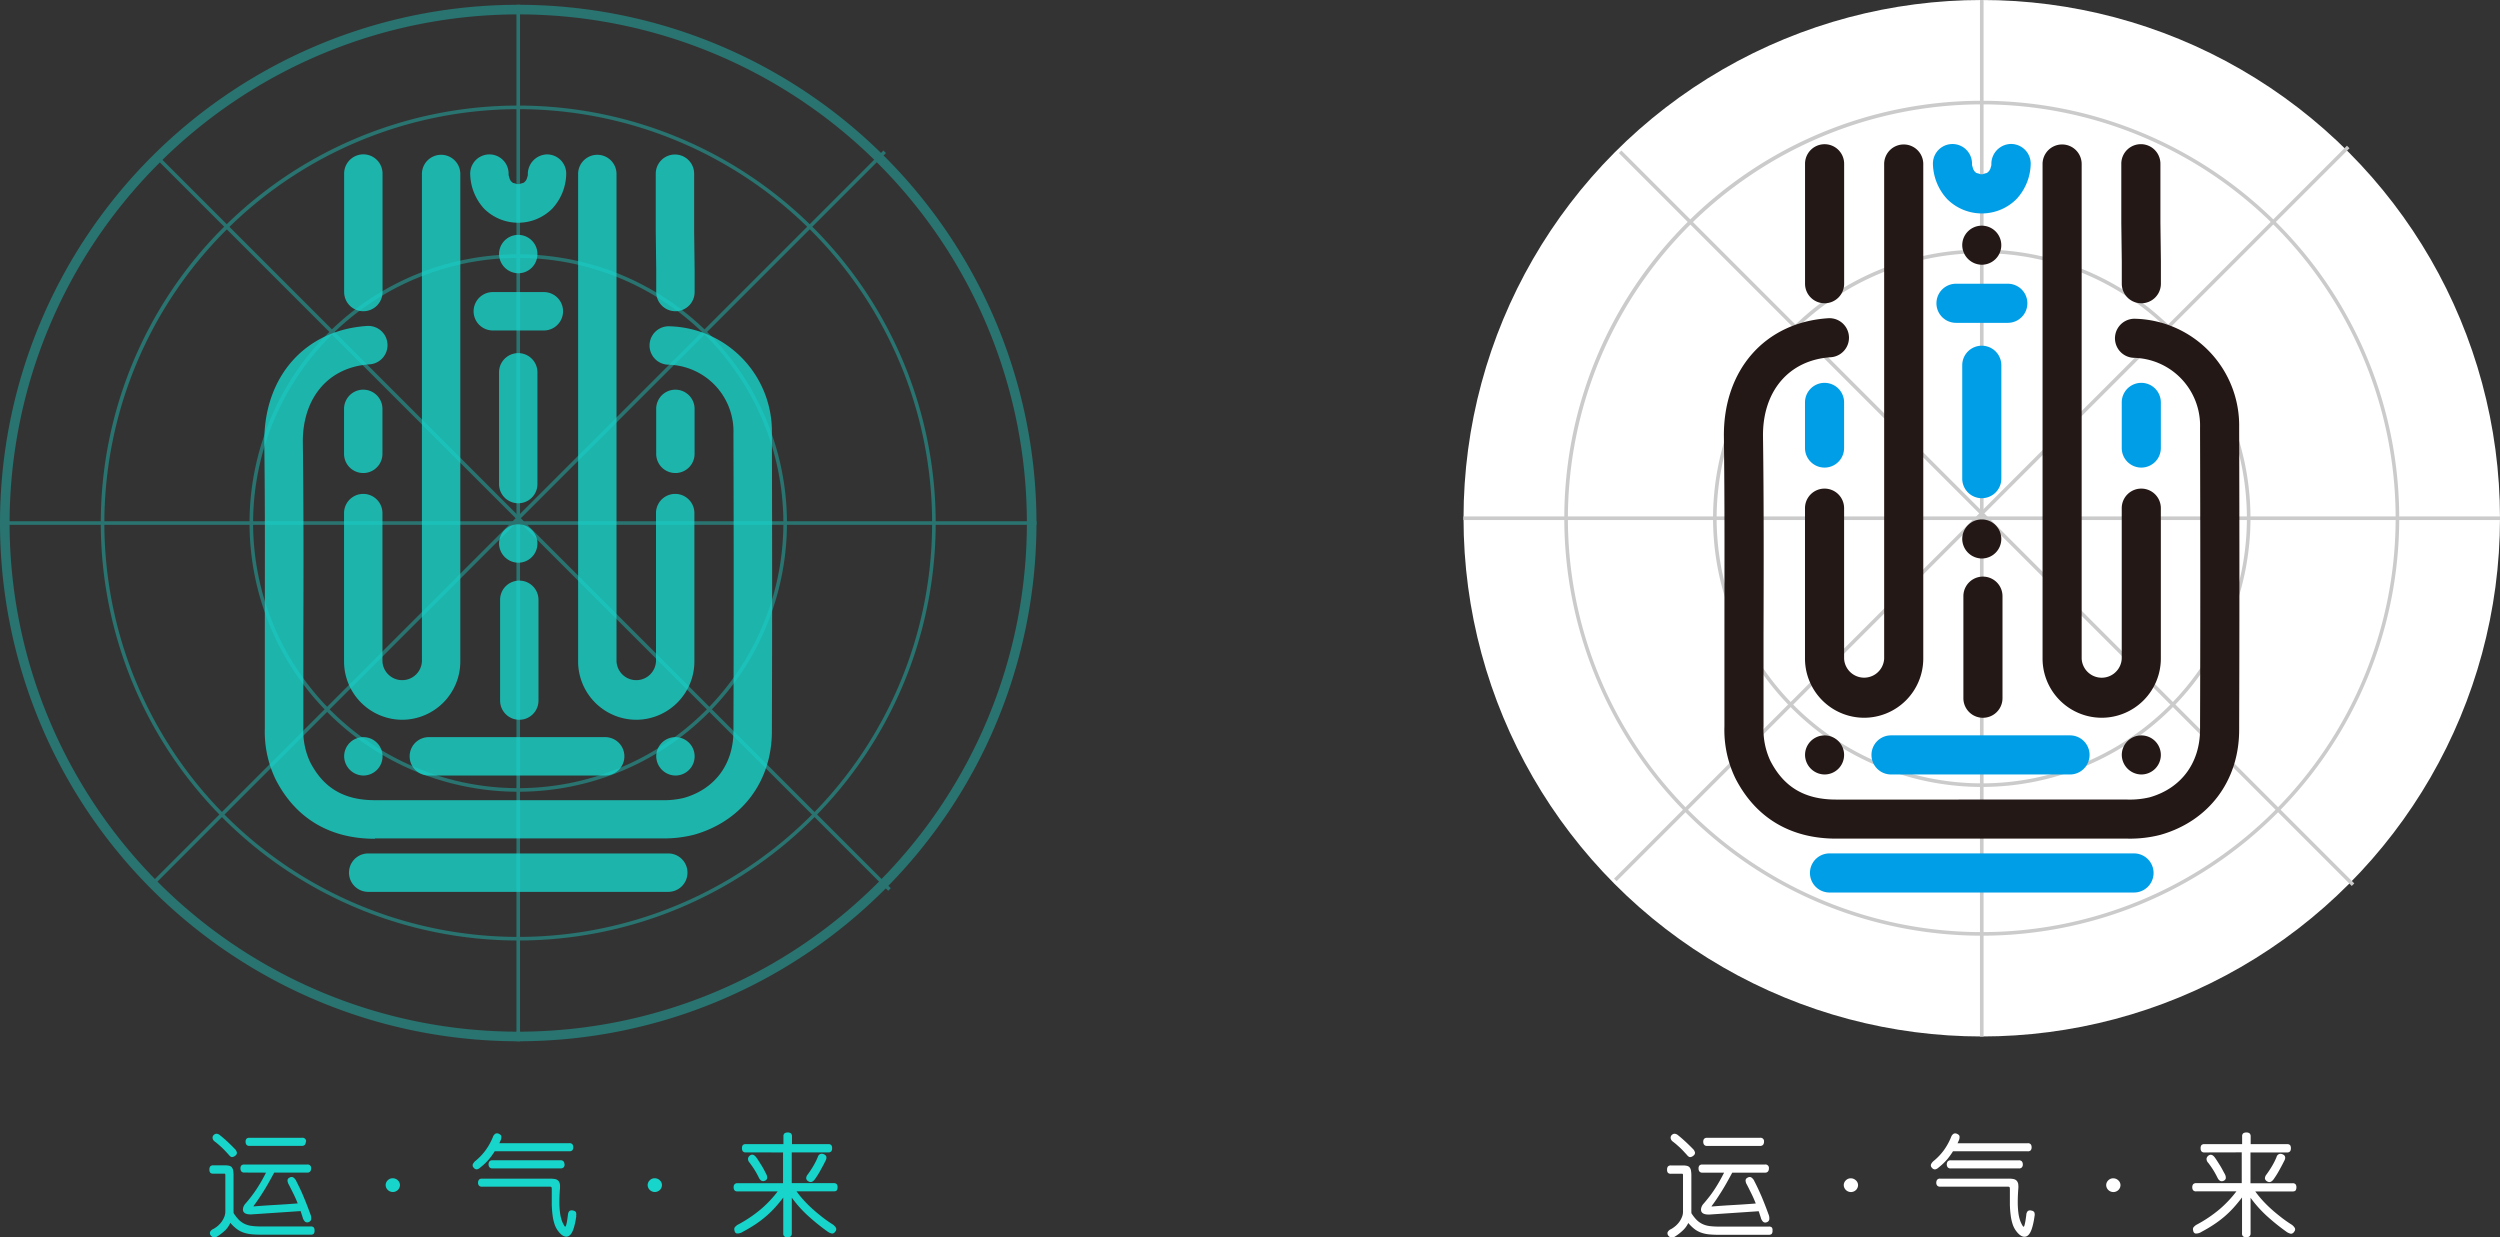 <svg xmlns="http://www.w3.org/2000/svg" viewBox="0 0 521 257.89"><rect x="0" y="0" width="521" height="257.89" fill="#333333" stroke="none"/><defs><style>.cls-1{fill:#18d5cb;}.cls-2{opacity:0.4;}.cls-3,.cls-7{fill:none;stroke-miterlimit:10;stroke-width:0.75px;}.cls-3{stroke:#18d5cb;}.cls-4{opacity:0.8;}.cls-5{fill:#fff;}.cls-6{fill:#cbcbcb;}.cls-7{stroke:#cbcbcb;}.cls-8{fill:#009ee7;}.cls-9{fill:#231815;}</style></defs><title>资源 6</title><g id="图层_2" data-name="图层 2"><g id="图层_1-2" data-name="图层 1"><path class="cls-1" d="M65.55,256.44a1,1,0,0,1-.17.68.92.92,0,0,1-.67.18H54.3a18.13,18.13,0,0,1-2.07-.1,6.8,6.8,0,0,1-1.61-.38,5.06,5.06,0,0,1-1.34-.75A8.59,8.59,0,0,1,48,254.84,5.2,5.2,0,0,1,47,256.33a10.64,10.64,0,0,1-1.66,1.31,1.17,1.17,0,0,1-.78.2.85.85,0,0,1-.63-.36.78.78,0,0,1-.16-.72,1.38,1.38,0,0,1,.7-.65,5.54,5.54,0,0,0,1-.7,5.08,5.08,0,0,0,.78-.89,4.71,4.71,0,0,0,.52-1,2.82,2.82,0,0,0,.19-1v-7.66q0-.27-.18-.27h-2.3a.85.85,0,0,1-.67-.2,1,1,0,0,1-.17-.64,1.08,1.08,0,0,1,.17-.67.83.83,0,0,1,.67-.22h2.45a3.46,3.46,0,0,1,.86.09,1,1,0,0,1,.53.33,1.47,1.47,0,0,1,.27.65,5.81,5.81,0,0,1,.08,1.07v7.39a3.18,3.18,0,0,1,0,.39,8.13,8.13,0,0,0,1.09,1.41,4.42,4.42,0,0,0,1.2.86,5,5,0,0,0,1.48.43,14.1,14.1,0,0,0,1.91.11H64.71a.85.85,0,0,1,.67.2A1,1,0,0,1,65.55,256.44ZM49,240.86a1,1,0,0,1-.66.27q-.3,0-.73-.55l-.68-.73q-.36-.39-.74-.74t-.75-.67q-.38-.32-.69-.55a1.07,1.07,0,0,1-.43-.62.77.77,0,0,1,.2-.72.93.93,0,0,1,.56-.28,1.25,1.25,0,0,1,.81.35q.66.52,1.47,1.27t1.53,1.5a1.58,1.58,0,0,1,.48.8.74.74,0,0,1-.34.66Zm1.93,3.5a.75.75,0,0,1-.64-.24,1,1,0,0,1-.18-.62.9.9,0,0,1,.18-.61.82.82,0,0,1,.64-.2H64a.72.72,0,0,1,.84.82,1,1,0,0,1-.19.62.79.79,0,0,1-.65.24H57.14q-.66,1.23-1.22,2.22t-1.08,1.81q-.52.82-1,1.53t-1,1.4s0,.06,0,.08a.21.21,0,0,0,.1,0q2.23-.18,4.54-.31t4.56-.31q-.39-1-.85-1.93t-1-2a1.65,1.65,0,0,1-.27-.92.62.62,0,0,1,.36-.49.85.85,0,0,1,.75-.13,1.73,1.73,0,0,1,.73.85q.45.89.82,1.67t.7,1.59q.34.81.68,1.68t.73,1.94a2.05,2.05,0,0,1,.15,1.11.81.81,0,0,1-.6.55.69.69,0,0,1-.66-.11,1.77,1.77,0,0,1-.5-.89q-.11-.32-.22-.66c-.07-.23-.14-.45-.22-.66l-9.8.66q-2.21.21-2.21-1a1.71,1.71,0,0,1,.13-.6,2.09,2.09,0,0,1,.44-.67q.61-.7,1.17-1.43t1.07-1.5q.51-.77,1-1.62t1-1.85Zm12.8-6.43a1,1,0,0,1-.19.63.79.79,0,0,1-.65.24H52a.75.75,0,0,1-.64-.24,1,1,0,0,1-.18-.63.9.9,0,0,1,.18-.61.82.82,0,0,1,.64-.2H62.94a.72.72,0,0,1,.84.82Z"/><path class="cls-1" d="M81.83,245.55a1.52,1.52,0,0,1,1.07.42,1.35,1.35,0,0,1,.45,1,1.44,1.44,0,0,1-.42,1,1.5,1.5,0,0,1-2.13,0,1.45,1.45,0,0,1-.43-1,1.38,1.38,0,0,1,.44-1A1.41,1.41,0,0,1,81.83,245.55Z"/><path class="cls-1" d="M100.1,243.3a1.38,1.38,0,0,1-.76.4.83.83,0,0,1-.62-.35.68.68,0,0,1-.19-.71,2.09,2.09,0,0,1,.63-.77,12,12,0,0,0,2.09-2.23,13.17,13.17,0,0,0,1.48-2.71,1.28,1.28,0,0,1,.52-.67.8.8,0,0,1,.66,0q.48.2.56.5a1.69,1.69,0,0,1-.19,1l-.1.24a2.42,2.42,0,0,1-.12.24h14.59a.75.75,0,0,1,.65.24,1,1,0,0,1,.17.6,1,1,0,0,1-.17.61.77.77,0,0,1-.65.23H103.1a14.69,14.69,0,0,1-1.33,1.82A12.49,12.49,0,0,1,100.1,243.3Zm20,10.12q-.14,1-.3,1.65a9.8,9.8,0,0,1-.36,1.24q-.55,1.43-1.45,1.41t-1.86-1.43a5.1,5.1,0,0,1-.56-1.17,9.57,9.57,0,0,1-.39-1.7,21.43,21.43,0,0,1-.19-2.36q0-1.35,0-3.15,0-.43-.08-.52a.53.53,0,0,0-.35-.09H100.44a.75.75,0,0,1-.64-.24.89.89,0,0,1-.18-.56,1.07,1.07,0,0,1,.17-.61.73.73,0,0,1,.65-.25h14.28a4.46,4.46,0,0,1,1,.09,1.2,1.2,0,0,1,.64.35,1.38,1.38,0,0,1,.32.7,4.76,4.76,0,0,1,0,1.13q-.11,1.59-.1,2.76a17.59,17.59,0,0,0,.13,2.06,7.79,7.79,0,0,0,.34,1.55,5.87,5.87,0,0,0,.57,1.2q.23.34.36-.14a8.2,8.2,0,0,0,.2-.92c.06-.36.12-.78.18-1.26a1.24,1.24,0,0,1,.31-.78.84.84,0,0,1,.76-.1.83.83,0,0,1,.59.33A1.38,1.38,0,0,1,120.06,253.41Zm-2.43-10.77a.92.92,0,0,1-.19.61.81.81,0,0,1-.65.23H102.65a.81.81,0,0,1-.65-.23,1.07,1.07,0,0,1,0-1.23.81.81,0,0,1,.65-.23h14.14a.81.81,0,0,1,.65.23A.92.92,0,0,1,117.63,242.64Z"/><path class="cls-1" d="M136.43,245.55a1.52,1.52,0,0,1,1.07.42,1.35,1.35,0,0,1,.45,1,1.44,1.44,0,0,1-.42,1,1.5,1.5,0,0,1-2.13,0,1.45,1.45,0,0,1-.43-1,1.38,1.38,0,0,1,.44-1A1.41,1.41,0,0,1,136.43,245.55Z"/><path class="cls-1" d="M155.45,240.16a.77.77,0,0,1-.65-.23,1,1,0,0,1-.17-.61,1.07,1.07,0,0,1,.17-.68.82.82,0,0,1,.65-.2h7.82v-1.59a.8.8,0,0,1,.23-.67,1.13,1.13,0,0,1,.68-.17,1,1,0,0,1,.65.19.83.83,0,0,1,.22.65v1.59h7.52a.85.85,0,0,1,.67.2,1.07,1.07,0,0,1,.17.68,1,1,0,0,1-.17.61.8.8,0,0,1-.67.23H165v6.41h8.75a.76.76,0,0,1,.63.22,1,1,0,0,1,.17.65,1.13,1.13,0,0,1-.15.6q-.15.24-.65.24H166a20.88,20.88,0,0,0,1.5,1.85q.8.88,1.69,1.69t1.93,1.63q1,.81,2.26,1.62a2.26,2.26,0,0,1,.85.84.71.71,0,0,1-.17.75.75.75,0,0,1-.69.41,2.58,2.58,0,0,1-1-.48,44,44,0,0,1-4.09-3.32,25.34,25.34,0,0,1-3.27-3.68V257a.83.83,0,0,1-.22.65,1,1,0,0,1-.65.19,1.13,1.13,0,0,1-.68-.17.8.8,0,0,1-.23-.67v-7.43q-.86,1.14-1.75,2.11a20.9,20.9,0,0,1-1.91,1.85,22.65,22.65,0,0,1-2.2,1.66q-1.18.78-2.59,1.53a2.06,2.06,0,0,1-1.22.34.62.62,0,0,1-.47-.55.87.87,0,0,1,0-.68,2.19,2.19,0,0,1,.82-.68,27.53,27.53,0,0,0,4.61-3.11,23.84,23.84,0,0,0,3.55-3.75h-8.34a.78.78,0,0,1-.67-.24,1,1,0,0,1-.17-.6.94.94,0,0,1,.19-.65.83.83,0,0,1,.65-.22h9.46v-6.41Zm4.23,4.52a1.47,1.47,0,0,1,.19.9.77.77,0,0,1-.47.49q-.77.32-1.25-.64-.2-.41-.44-.85t-.5-.85q-.26-.41-.51-.76l-.45-.63a1.21,1.21,0,0,1-.37-.89,1,1,0,0,1,.4-.64q.68-.5,1.34.41.2.27.49.72l.58.92q.3.48.57,1T159.68,244.68Zm12.39-2.84q-.41.84-1,1.9a18.45,18.45,0,0,1-1.24,2q-.66.91-1.39.43a.84.84,0,0,1-.43-.57,1.3,1.3,0,0,1,.32-.84,21.51,21.51,0,0,0,1.25-1.91,14.39,14.39,0,0,0,.86-1.75.85.85,0,0,1,1.16-.59Q172.55,240.84,172.07,241.84Z"/><g class="cls-2"><path class="cls-1" d="M108,3A106,106,0,1,1,2,109,106.12,106.12,0,0,1,108,3m0-2A108,108,0,1,0,216,109,108,108,0,0,0,108,1Z"/><path class="cls-1" d="M108,22.75A86.25,86.25,0,1,1,21.75,109,86.35,86.35,0,0,1,108,22.75m0-.75a87,87,0,1,0,87,87,87,87,0,0,0-87-87Z"/><path class="cls-1" d="M108,53.75A55.25,55.25,0,1,1,52.75,109,55.31,55.31,0,0,1,108,53.75m0-.75a56,56,0,1,0,56,56,56,56,0,0,0-56-56Z"/><line class="cls-3" y1="109" x2="216" y2="109"/><line class="cls-3" x1="108" y1="217" x2="108" y2="1"/><line class="cls-3" x1="32.63" y1="32.63" x2="185.37" y2="185.37"/><line class="cls-3" x1="31.63" y1="184.37" x2="184.37" y2="31.63"/></g><g class="cls-4"><path class="cls-1" d="M76.73,185.86h62.54a4,4,0,1,0,0-8H76.73a4,4,0,1,0,0,8Z"/><path class="cls-1" d="M110,36.18q0,.28,0,.57.14-.91,0-.25c0,.08-.29,1-.29,1q.37-.84.1-.26-.11.22-.25.43-.36.53.2-.22-.15.19-.32.36l-.35.33q.76-.56.24-.19l-.41.25q-.57.29.3-.1a4,4,0,0,0-1,.28q-.65.12.3,0l-.53,0-.53,0q1,.15.3,0a4,4,0,0,0-1-.28q.87.38.3.1l-.41-.25q-.52-.37.24.19l-.35-.33q-.17-.17-.32-.36.56.74.2.22-.13-.21-.24-.43-.28-.58.1.26s-.27-.94-.29-1q-.12-.66,0,.25,0-.28,0-.57a4,4,0,0,0-8,0,11,11,0,0,0,2.91,7.32,10.06,10.06,0,0,0,14.17,0A10.93,10.93,0,0,0,118,36.18a4,4,0,0,0-4-4,4.1,4.1,0,0,0-4,4Z"/><path class="cls-1" d="M140.76,64.86a4,4,0,0,1-4-4V56.35l-.1-8V36.2a4,4,0,0,1,8,0V48.27l.1,8v4.56A4,4,0,0,1,140.76,64.86Z"/><path class="cls-1" d="M78.11,174.8c-9.39,0-16.54-4.28-20.67-12.38a22.86,22.86,0,0,1-2.25-10.7c0-6.29,0-12.68,0-18.86,0-13.28.07-27-.11-40.49-.19-13.77,8.42-23.59,21.41-24.44a4,4,0,1,1,.52,8c-8.57.56-14,7-13.9,16.32.18,13.55.15,27.31.11,40.62,0,6.17,0,12.55,0,18.83a15.26,15.26,0,0,0,1.38,7.06c2.79,5.46,7.08,8,13.52,8h26.95c10.78,0,21.93,0,32.89,0a17.68,17.68,0,0,0,4.58-.48c6.43-1.84,10.29-7,10.31-13.85.07-19.76.07-40,0-62A13.91,13.91,0,0,0,139.18,76a4,4,0,1,1,.38-8,21.93,21.93,0,0,1,21.3,22.38c.07,22,.07,42.27,0,62,0,10.45-6.22,18.71-16.13,21.55a25,25,0,0,1-6.77.79c-11,0-22.13,0-32.91,0H78.11Z"/><path class="cls-1" d="M75.72,64.86a4,4,0,0,1-4-4V36.17a4,4,0,1,1,8,0V60.84A4,4,0,0,1,75.72,64.86Z"/><path class="cls-1" d="M102.7,68.87h10.64a4,4,0,1,0,0-8H102.7a4,4,0,0,0,0,8Z"/><path class="cls-1" d="M108,56.95a4,4,0,1,0-4-4,4.06,4.06,0,0,0,4,4Z"/><path class="cls-1" d="M104,77.59v23.29a4,4,0,0,0,8,0V77.59a4,4,0,1,0-8,0Z"/><path class="cls-1" d="M75.72,161.62a4,4,0,1,0-4-4,4.06,4.06,0,0,0,4,4Z"/><path class="cls-1" d="M140.76,161.62a4,4,0,1,0-4-4,4.06,4.06,0,0,0,4,4Z"/><path class="cls-1" d="M89.37,161.62h36.75a4,4,0,1,0,0-8H89.37a4,4,0,0,0,0,8Z"/><path class="cls-1" d="M108,117.27a4,4,0,1,0-4-4,4.06,4.06,0,0,0,4,4Z"/><path class="cls-1" d="M104.22,125v21a4,4,0,1,0,8,0V125a4,4,0,1,0-8,0Z"/><path class="cls-1" d="M71.7,85.21v9.37a4,4,0,1,0,8,0V85.21a4,4,0,0,0-8,0Z"/><path class="cls-1" d="M136.75,85.21v9.37a4,4,0,0,0,8,0V85.21a4,4,0,0,0-8,0Z"/><path class="cls-1" d="M83.85,150A12.16,12.16,0,0,1,71.7,137.83v-30.9a4,4,0,1,1,8,0v30.9a4.12,4.12,0,0,0,8.23,0V36.26a4,4,0,0,1,8,0V137.83A12.16,12.16,0,0,1,83.85,150Z"/><path class="cls-1" d="M132.63,150a12.16,12.16,0,0,1-12.15-12.15V36.26a4,4,0,0,1,8,0V137.83a4.12,4.12,0,0,0,8.23,0v-30.9a4,4,0,1,1,8,0v30.9A12.16,12.16,0,0,1,132.63,150Z"/></g><circle class="cls-5" cx="413" cy="108" r="108"/><path class="cls-6" d="M413,21.75A86.25,86.25,0,1,1,326.75,108,86.35,86.35,0,0,1,413,21.75m0-.75a87,87,0,1,0,87,87,87,87,0,0,0-87-87Z"/><path class="cls-6" d="M413,52.75A55.25,55.25,0,1,1,357.75,108,55.31,55.31,0,0,1,413,52.75m0-.75a56,56,0,1,0,56,56,56,56,0,0,0-56-56Z"/><line class="cls-7" x1="305" y1="108" x2="521" y2="108"/><line class="cls-7" x1="413" y1="216" x2="413"/><line class="cls-7" x1="337.63" y1="31.63" x2="490.37" y2="184.37"/><line class="cls-7" x1="336.63" y1="183.37" x2="489.37" y2="30.63"/><path class="cls-5" d="M369.39,256.47a1,1,0,0,1-.17.68.92.92,0,0,1-.67.18H358.12a18.16,18.16,0,0,1-2.07-.1,6.81,6.81,0,0,1-1.62-.38,5.07,5.07,0,0,1-1.34-.75,8.61,8.61,0,0,1-1.25-1.23,5.21,5.21,0,0,1-1.07,1.49,10.66,10.66,0,0,1-1.66,1.31,1.17,1.17,0,0,1-.79.21.85.85,0,0,1-.63-.36.78.78,0,0,1-.16-.72,1.38,1.38,0,0,1,.71-.65,5.55,5.55,0,0,0,1-.71,5.08,5.08,0,0,0,.79-.89,4.72,4.72,0,0,0,.52-1,2.82,2.82,0,0,0,.19-1v-7.67q0-.27-.18-.27h-2.3a.86.86,0,0,1-.67-.2,1,1,0,0,1-.17-.64,1.08,1.08,0,0,1,.17-.67.83.83,0,0,1,.67-.22h2.46a3.46,3.46,0,0,1,.87.09,1,1,0,0,1,.54.33,1.47,1.47,0,0,1,.27.65,5.82,5.82,0,0,1,.08,1.07v7.4a3.19,3.19,0,0,1,0,.39,8.14,8.14,0,0,0,1.09,1.41,4.43,4.43,0,0,0,1.21.86,5,5,0,0,0,1.48.43,14.12,14.12,0,0,0,1.91.11h10.43a.86.86,0,0,1,.67.2A1,1,0,0,1,369.39,256.47Zm-16.53-15.6a1,1,0,0,1-.66.27q-.3,0-.73-.55l-.68-.73q-.36-.39-.74-.74t-.75-.67q-.38-.32-.69-.55a1.08,1.08,0,0,1-.43-.63.78.78,0,0,1,.2-.72.93.93,0,0,1,.56-.28,1.25,1.25,0,0,1,.81.35q.66.52,1.47,1.27t1.54,1.5a1.58,1.58,0,0,1,.48.8.74.74,0,0,1-.34.66Zm1.94,3.51a.75.75,0,0,1-.64-.24,1,1,0,0,1-.18-.63.9.9,0,0,1,.18-.62.82.82,0,0,1,.64-.2h13a.72.72,0,0,1,.84.82,1,1,0,0,1-.19.63.79.79,0,0,1-.65.24H361q-.66,1.23-1.22,2.22t-1.08,1.81q-.52.82-1,1.54t-1,1.4s0,.06,0,.08a.21.21,0,0,0,.1,0q2.23-.18,4.54-.31t4.56-.31q-.39-1-.85-1.94t-1-2a1.66,1.66,0,0,1-.27-.92.62.62,0,0,1,.36-.49.85.85,0,0,1,.75-.13,1.73,1.73,0,0,1,.73.85q.46.89.82,1.67t.71,1.59q.34.81.68,1.68t.73,1.95a2.06,2.06,0,0,1,.15,1.12.81.81,0,0,1-.6.55.69.69,0,0,1-.66-.11,1.77,1.77,0,0,1-.5-.89q-.11-.32-.22-.66c-.07-.23-.14-.45-.22-.66l-9.81.66q-2.21.21-2.21-1a1.71,1.71,0,0,1,.13-.6,2.1,2.1,0,0,1,.44-.67q.61-.71,1.17-1.43t1.07-1.5q.51-.77,1-1.63t1-1.86Zm12.82-6.44a1,1,0,0,1-.19.63.79.79,0,0,1-.65.24h-11a.75.75,0,0,1-.64-.24,1,1,0,0,1-.18-.63.9.9,0,0,1,.18-.61.82.82,0,0,1,.64-.21h11a.72.72,0,0,1,.84.82Z"/><path class="cls-5" d="M385.69,245.56a1.53,1.53,0,0,1,1.07.42,1.36,1.36,0,0,1,.46,1,1.45,1.45,0,0,1-.42,1,1.5,1.5,0,0,1-2.13,0,1.45,1.45,0,0,1-.43-1,1.38,1.38,0,0,1,.44-1A1.41,1.41,0,0,1,385.69,245.56Z"/><path class="cls-5" d="M404,243.31a1.39,1.39,0,0,1-.76.4.83.83,0,0,1-.63-.35.68.68,0,0,1-.19-.71,2.09,2.09,0,0,1,.63-.77,12,12,0,0,0,2.09-2.23,13.19,13.19,0,0,0,1.48-2.71,1.29,1.29,0,0,1,.52-.67.8.8,0,0,1,.66,0q.48.2.56.5a1.7,1.7,0,0,1-.19,1l-.1.24a2.42,2.42,0,0,1-.12.24h14.62a.75.75,0,0,1,.65.24,1,1,0,0,1,.17.6,1,1,0,0,1-.17.61.77.77,0,0,1-.65.23H407a14.71,14.71,0,0,1-1.33,1.82A12.51,12.51,0,0,1,404,243.31Zm20,10.13q-.14,1-.3,1.65a9.81,9.81,0,0,1-.36,1.24q-.55,1.43-1.46,1.41T420,256.31a5.11,5.11,0,0,1-.56-1.17,9.58,9.58,0,0,1-.39-1.71,21.47,21.47,0,0,1-.19-2.37q0-1.35,0-3.15,0-.43-.08-.52a.53.53,0,0,0-.35-.09H404.34a.75.75,0,0,1-.64-.24.89.89,0,0,1-.18-.56,1.07,1.07,0,0,1,.17-.62.73.73,0,0,1,.65-.25h14.3a4.46,4.46,0,0,1,1,.09,1.2,1.2,0,0,1,.64.35,1.38,1.38,0,0,1,.32.71,4.77,4.77,0,0,1,0,1.13q-.11,1.59-.1,2.77a17.62,17.62,0,0,0,.13,2.06,7.8,7.8,0,0,0,.34,1.55,5.87,5.87,0,0,0,.57,1.21q.23.34.36-.14a8.21,8.21,0,0,0,.2-.92c.06-.36.12-.78.18-1.26a1.25,1.25,0,0,1,.31-.79.84.84,0,0,1,.76-.1.83.83,0,0,1,.59.33A1.38,1.38,0,0,1,424,253.44Zm-2.44-10.79a.92.92,0,0,1-.19.62.81.81,0,0,1-.65.23H406.55a.81.81,0,0,1-.65-.23,1.07,1.07,0,0,1,0-1.23.81.81,0,0,1,.65-.23h14.16a.81.81,0,0,1,.65.23A.92.92,0,0,1,421.55,242.65Z"/><path class="cls-5" d="M440.38,245.56a1.53,1.53,0,0,1,1.07.42,1.36,1.36,0,0,1,.46,1,1.45,1.45,0,0,1-.42,1,1.5,1.5,0,0,1-2.13,0,1.45,1.45,0,0,1-.43-1,1.38,1.38,0,0,1,.44-1A1.41,1.41,0,0,1,440.38,245.56Z"/><path class="cls-5" d="M459.43,240.17a.77.77,0,0,1-.65-.23,1,1,0,0,1-.17-.62,1.07,1.07,0,0,1,.17-.68.82.82,0,0,1,.65-.2h7.83v-1.59a.8.8,0,0,1,.23-.67,1.13,1.13,0,0,1,.68-.17,1,1,0,0,1,.65.19.84.84,0,0,1,.22.65v1.59h7.54a.86.86,0,0,1,.67.2,1.07,1.07,0,0,1,.17.68,1,1,0,0,1-.17.62.8.8,0,0,1-.67.23H469v6.42h8.77a.76.76,0,0,1,.63.22,1,1,0,0,1,.17.65,1.13,1.13,0,0,1-.15.6q-.15.24-.65.24H470a20.92,20.92,0,0,0,1.5,1.85q.8.88,1.7,1.7t1.94,1.63q1,.81,2.27,1.63a2.27,2.27,0,0,1,.85.84.71.71,0,0,1-.17.75.75.75,0,0,1-.69.41,2.58,2.58,0,0,1-1-.48,44.06,44.06,0,0,1-4.1-3.32,25.38,25.38,0,0,1-3.28-3.69V257a.84.84,0,0,1-.22.65,1,1,0,0,1-.65.19,1.13,1.13,0,0,1-.68-.17.8.8,0,0,1-.23-.67v-7.45q-.87,1.14-1.75,2.12a20.93,20.93,0,0,1-1.91,1.86,22.69,22.69,0,0,1-2.21,1.66q-1.18.79-2.6,1.54a2.06,2.06,0,0,1-1.22.34.62.62,0,0,1-.47-.55.87.87,0,0,1,0-.68,2.19,2.19,0,0,1,.82-.68,27.57,27.57,0,0,0,4.62-3.12,23.88,23.88,0,0,0,3.55-3.76h-8.36a.78.78,0,0,1-.67-.24,1,1,0,0,1-.17-.6,1,1,0,0,1,.19-.65.83.83,0,0,1,.65-.22h9.47v-6.42Zm4.23,4.53a1.47,1.47,0,0,1,.19.9.77.77,0,0,1-.47.49q-.77.32-1.25-.64-.2-.41-.44-.85t-.5-.85q-.26-.41-.51-.76l-.46-.63a1.21,1.21,0,0,1-.38-.89,1,1,0,0,1,.4-.64q.68-.5,1.34.41.2.27.49.72l.58.92q.3.48.57,1T463.67,244.7Zm12.41-2.85q-.41.84-1,1.9a18.48,18.48,0,0,1-1.24,2q-.66.91-1.39.43a.85.85,0,0,1-.43-.57,1.3,1.3,0,0,1,.32-.84,21.54,21.54,0,0,0,1.25-1.91,14.41,14.41,0,0,0,.86-1.75.85.85,0,0,1,1.16-.59Q476.55,240.85,476.08,241.85Z"/><path class="cls-8" d="M381.27,186h63.46a4.07,4.07,0,0,0,0-8.15H381.27a4.07,4.07,0,0,0,0,8.15Z"/><path class="cls-8" d="M415,34.1q0,.29,0,.57.14-.93,0-.26c0,.08-.29,1-.29,1q.38-.86.1-.27-.12.22-.25.44-.36.54.2-.22-.16.19-.33.37l-.35.34q.77-.56.24-.19l-.42.25q-.58.29.3-.1a4.07,4.07,0,0,0-1,.29q-.66.12.31,0l-.54,0-.54,0q1,.15.31,0a4.05,4.05,0,0,0-1-.29q.88.39.3.1l-.42-.25q-.52-.37.25.19l-.35-.34q-.17-.18-.32-.37.57.75.21.22-.13-.21-.25-.44-.28-.59.1.27s-.27-.95-.29-1q-.12-.67,0,.26,0-.29,0-.58a4.07,4.07,0,1,0-8.15,0,11.14,11.14,0,0,0,3,7.43,10.21,10.21,0,0,0,14.38,0,11.09,11.09,0,0,0,3-7.42A4.11,4.11,0,0,0,419.1,30,4.16,4.16,0,0,0,415,34.1Z"/><path class="cls-9" d="M446.25,63.2a4.07,4.07,0,0,1-4.07-4.07V54.57l-.1-8.13V34.12a4.07,4.07,0,0,1,8.15,0V46.37l.1,8.13v4.63A4.07,4.07,0,0,1,446.25,63.2Z"/><path class="cls-9" d="M382.66,174.77c-9.53,0-16.78-4.34-21-12.56a23.19,23.19,0,0,1-2.29-10.86c0-6.38,0-12.86,0-19.14,0-13.47.07-27.41-.11-41.09-.19-14,8.54-23.94,21.73-24.8a4.07,4.07,0,1,1,.53,8.13c-8.7.57-14.24,7.07-14.11,16.56.19,13.75.15,27.72.11,41.22,0,6.26,0,12.74,0,19.11a15.48,15.48,0,0,0,1.4,7.17c2.83,5.54,7.19,8.12,13.72,8.12H410c10.94,0,22.25,0,33.38,0a17.94,17.94,0,0,0,4.64-.48c6.53-1.87,10.44-7.13,10.47-14.06.07-20.06.07-40.64,0-62.92a14.12,14.12,0,0,0-13.85-14.6,4.07,4.07,0,1,1,.39-8.14A22.26,22.26,0,0,1,466.64,89.1c.07,22.3.07,42.9,0,63,0,10.61-6.31,19-16.37,21.87a25.4,25.4,0,0,1-6.87.8c-11.14,0-22.45,0-33.4,0H382.66Z"/><path class="cls-9" d="M380.24,63.2a4.07,4.07,0,0,1-4.07-4.07v-25a4.07,4.07,0,0,1,8.15,0v25A4.07,4.07,0,0,1,380.24,63.2Z"/><path class="cls-8" d="M407.63,67.28h10.8a4.07,4.07,0,0,0,0-8.15h-10.8a4.07,4.07,0,0,0,0,8.15Z"/><path class="cls-9" d="M413,55.17a4.07,4.07,0,1,0-4.07-4.07A4.12,4.12,0,0,0,413,55.17Z"/><path class="cls-8" d="M408.93,76.12V99.75a4.07,4.07,0,0,0,8.15,0V76.12a4.07,4.07,0,0,0-8.15,0Z"/><path class="cls-9" d="M380.24,161.4a4.07,4.07,0,1,0-4.07-4.07,4.12,4.12,0,0,0,4.07,4.07Z"/><path class="cls-9" d="M446.25,161.4a4.07,4.07,0,1,0-4.07-4.07,4.12,4.12,0,0,0,4.07,4.07Z"/><path class="cls-8" d="M394.09,161.4h37.3a4.07,4.07,0,1,0,0-8.15h-37.3a4.07,4.07,0,0,0,0,8.15Z"/><path class="cls-9" d="M413,116.39a4.07,4.07,0,1,0-4.07-4.07,4.12,4.12,0,0,0,4.07,4.07Z"/><path class="cls-9" d="M409.17,124.24v21.27a4.07,4.07,0,0,0,8.15,0V124.24a4.07,4.07,0,1,0-8.15,0Z"/><path class="cls-8" d="M376.16,83.86v9.51a4.07,4.07,0,1,0,8.15,0V83.86a4.07,4.07,0,1,0-8.15,0Z"/><path class="cls-8" d="M442.17,83.86v9.51a4.07,4.07,0,0,0,8.15,0V83.86a4.07,4.07,0,0,0-8.15,0Z"/><path class="cls-9" d="M388.49,149.58a12.34,12.34,0,0,1-12.33-12.33V105.9a4.07,4.07,0,0,1,8.15,0v31.35a4.18,4.18,0,0,0,8.35,0V34.18a4.07,4.07,0,0,1,8.15,0V137.26A12.34,12.34,0,0,1,388.49,149.58Z"/><path class="cls-9" d="M438,149.58a12.34,12.34,0,0,1-12.33-12.33V34.18a4.07,4.07,0,1,1,8.15,0V137.26a4.18,4.18,0,0,0,8.35,0V105.9a4.07,4.07,0,1,1,8.15,0v31.35A12.34,12.34,0,0,1,438,149.58Z"/></g></g></svg>